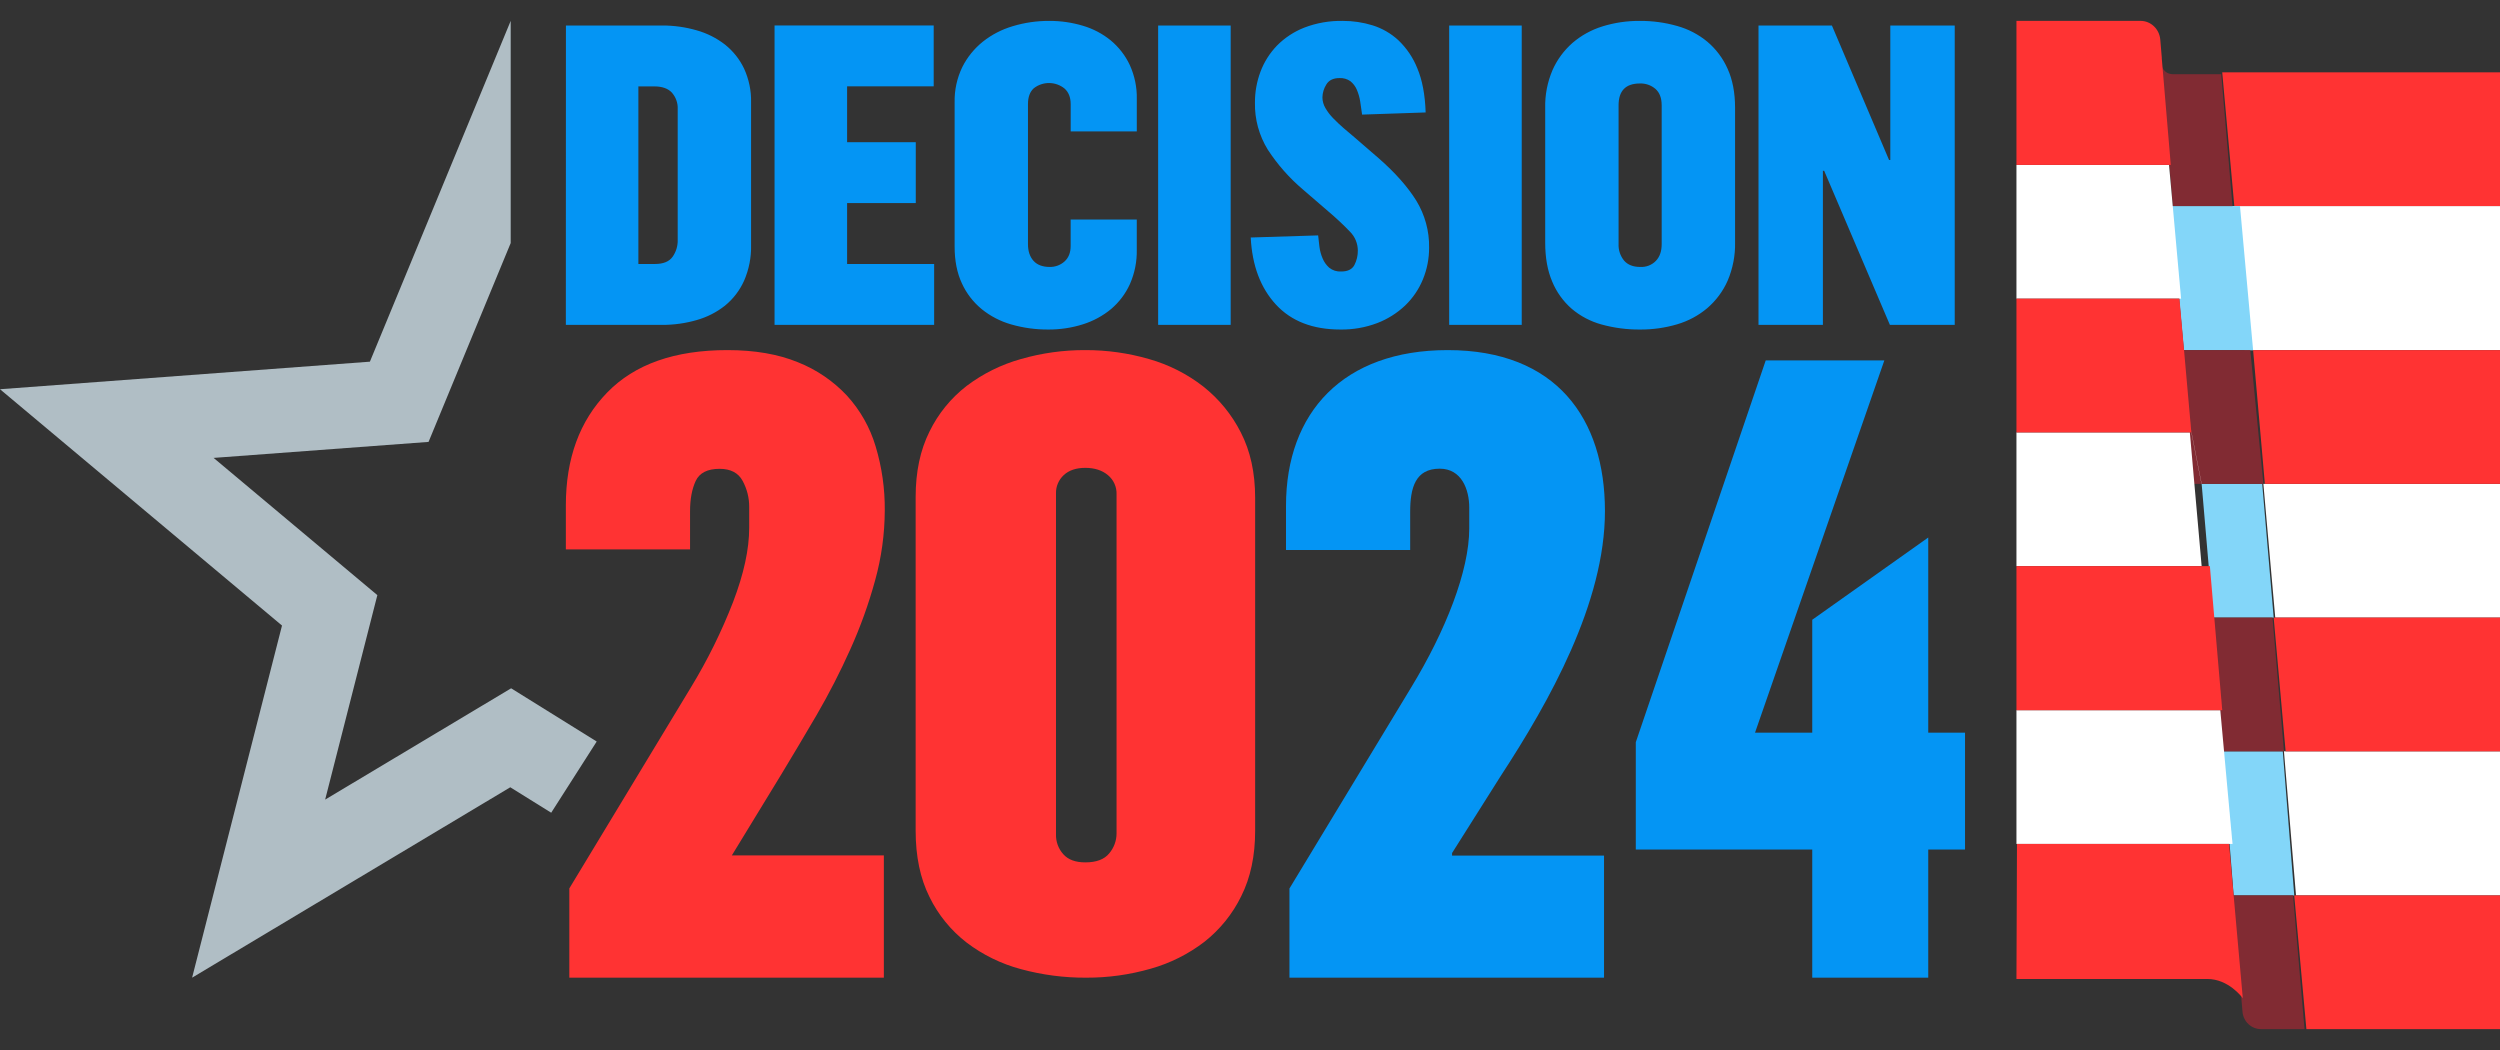 <svg width="100" height="42" viewBox="0 0 100 42" fill="none" xmlns="http://www.w3.org/2000/svg">
<rect x="0" y="0" width="100" height="42" fill="#333333" stroke="none"/>
<path d="M89.789 14.004H100V8.243H89.3L89.789 14.004Z" fill="white"/>
<path d="M88.889 2.893L89.373 8.243H100V2.893H88.889Z" fill="#FF3333"/>
<path d="M91.01 24.704H100V19.354H90.535L91.01 24.704Z" fill="white"/>
<path d="M90.595 19.354H100V14.004H90.124L90.595 19.354Z" fill="#FF3333"/>
<path d="M91.84 35.815H100V30.054H91.358L91.84 35.815Z" fill="white"/>
<path d="M91.425 30.053H100V24.704H90.947L91.425 30.053Z" fill="#FF3333"/>
<path d="M92.256 41.165H100V35.815H91.769L92.256 41.165Z" fill="#FF3333"/>
<path d="M87.169 11.958L87.356 14.004H90.124L89.599 8.243H86.831L87.169 11.958Z" fill="#83D6F9"/>
<path d="M86.913 8.243H89.3L88.849 2.969H86.933C86.538 2.969 86.443 2.621 86.42 2.482L86.753 6.37L86.913 8.243Z" fill="#812B33"/>
<path d="M88.362 22.804L88.525 24.704H90.947L90.488 19.354H88.066L88.362 22.804Z" fill="#83D6F9"/>
<path d="M87.581 17.454L87.766 19.354H90.535L90.011 14.004H87.243L87.581 17.454Z" fill="#812B33"/>
<path d="M89.185 33.769L89.347 35.815H91.77L91.311 30.054H88.889L89.185 33.769Z" fill="#83D6F9"/>
<path d="M88.773 28.154L88.936 30.053H91.358L90.899 24.704H88.477L88.773 28.154Z" fill="#812B33"/>
<path d="M89.3 35.815L89.662 40.029L89.7 40.471C89.716 40.66 89.801 40.837 89.938 40.965C90.075 41.093 90.254 41.165 90.44 41.165H92.181L91.72 35.815H89.3Z" fill="#812B33"/>
<path d="M87.243 11.947L87.234 11.845L86.933 8.496L86.761 6.597H80.658V11.947H87.243Z" fill="white"/>
<path d="M87.229 11.838L87.241 11.947H87.243L86.833 8.243H86.831L87.229 11.838Z" fill="white"/>
<path d="M86.831 6.597L86.468 2.301C86.468 2.293 86.468 2.287 86.468 2.287V2.301C86.468 2.311 86.469 2.327 86.475 2.348L86.411 1.583C86.393 1.379 86.303 1.189 86.157 1.051C86.012 0.912 85.822 0.836 85.624 0.835H80.658V6.597H86.831Z" fill="#FF3333"/>
<path d="M86.831 6.597L86.427 2.527C86.427 2.507 86.421 2.492 86.42 2.482L86.831 6.597Z" fill="#FF3333"/>
<path d="M87.928 21.081L87.761 19.196L87.594 17.296H80.658V22.646H88.066L87.928 21.081Z" fill="white"/>
<path d="M88.06 19.354H88.066L87.66 17.296H87.654L88.06 19.354Z" fill="white"/>
<path d="M87.631 17.043L87.347 13.846L87.178 11.947H80.658V17.296H87.654L87.631 17.043Z" fill="#FF3333"/>
<path d="M87.621 17.054L87.651 17.296H87.654L87.246 14.004H87.243L87.621 17.054Z" fill="#FF3333"/>
<path d="M87.654 17.296L87.243 14.004L87.654 17.296Z" fill="#FF3333"/>
<path d="M88.812 28.407H80.658V33.757H89.3L89.08 31.351L88.812 28.407Z" fill="white"/>
<path d="M88.892 30.054H88.889L89.012 31.174L89.297 33.757H89.3L88.892 30.054Z" fill="white"/>
<path d="M80.658 22.646V28.407H88.889L88.395 22.646H80.658Z" fill="#FF3333"/>
<path d="M88.359 24.692L88.066 22.646L88.889 28.407L88.359 24.692Z" fill="#FF3333"/>
<path d="M88.472 24.704H88.477L88.071 22.646H88.066L88.472 24.704Z" fill="#FF3333"/>
<path d="M88.886 28.407H88.889L88.48 24.704H88.477L88.886 28.407Z" fill="#FF3333"/>
<path d="M89.333 35.675L89.163 33.757H80.679L80.658 39.159H88.295C89.141 39.159 89.686 39.894 89.712 39.93L89.333 35.675Z" fill="#FF3333"/>
<path d="M13.006 31.984L15.094 23.805L8.544 18.316L17.142 17.676L20.428 9.722V0.835L14.796 14.467L0 15.569L11.28 25.022L7.684 39.107L20.411 31.491L22.048 32.509L23.868 29.661L20.445 27.532L13.006 31.984Z" fill="#B0BEC5"/>
<path d="M43.45 39.107C42.567 39.112 41.687 38.997 40.835 38.765C40.05 38.555 39.314 38.195 38.669 37.706C38.037 37.218 37.528 36.593 37.18 35.879C36.81 35.139 36.626 34.256 36.626 33.231V19.876C36.626 18.874 36.81 18.002 37.18 17.262C37.528 16.548 38.037 15.922 38.669 15.434C39.317 14.946 40.051 14.582 40.835 14.362C41.673 14.121 42.542 14 43.415 14.004C44.277 14.002 45.135 14.123 45.961 14.362C46.748 14.585 47.484 14.957 48.127 15.457C48.759 15.956 49.273 16.585 49.634 17.3C50.015 18.04 50.206 18.911 50.206 19.913V33.231C50.206 34.234 50.021 35.105 49.651 35.844C49.305 36.555 48.801 37.18 48.177 37.672C47.537 38.163 46.808 38.529 46.029 38.748C45.191 38.989 44.323 39.11 43.45 39.107ZM43.415 34.495C43.854 34.495 44.172 34.376 44.368 34.136C44.558 33.913 44.662 33.63 44.662 33.338V19.773C44.668 19.628 44.639 19.483 44.579 19.349C44.519 19.216 44.429 19.098 44.316 19.004C44.085 18.812 43.785 18.715 43.415 18.714C43.046 18.714 42.758 18.811 42.55 19.004C42.449 19.098 42.368 19.212 42.315 19.339C42.261 19.465 42.236 19.602 42.24 19.739V33.368C42.23 33.663 42.335 33.95 42.534 34.171C42.727 34.388 43.02 34.496 43.415 34.495Z" fill="#FF3333"/>
<path d="M22.773 35.536L27.639 27.491C28.301 26.404 28.865 25.262 29.325 24.076C29.753 22.955 29.968 21.967 29.968 21.111V20.278C29.97 19.915 29.88 19.557 29.707 19.238C29.534 18.914 29.226 18.753 28.784 18.753C28.298 18.753 27.979 18.915 27.828 19.238C27.678 19.561 27.602 19.966 27.602 20.452V21.977H22.634V20.211C22.634 18.339 23.184 16.836 24.285 15.703C25.385 14.569 26.99 14.003 29.099 14.004C30.189 14.004 31.127 14.166 31.915 14.489C32.66 14.784 33.331 15.241 33.878 15.825C34.409 16.407 34.801 17.1 35.025 17.854C35.276 18.686 35.399 19.551 35.391 20.42C35.387 21.363 35.258 22.302 35.006 23.211C34.748 24.154 34.417 25.076 34.015 25.968C33.612 26.868 33.161 27.747 32.665 28.601C32.164 29.456 31.683 30.265 31.22 31.028L29.273 34.217H35.354V39.107H22.773V35.536Z" fill="#FF3333"/>
<path d="M22.637 1.02H26.48C26.95 1.018 27.419 1.083 27.871 1.214C28.282 1.33 28.667 1.524 29.003 1.786C29.326 2.044 29.586 2.371 29.762 2.742C29.957 3.167 30.054 3.629 30.043 4.094V9.802C30.055 10.293 29.959 10.781 29.762 11.232C29.59 11.616 29.33 11.955 29.003 12.223C28.668 12.489 28.282 12.686 27.867 12.803C27.416 12.933 26.947 12.998 26.476 12.996H22.634L22.637 1.02ZM26.204 10.559C26.533 10.559 26.766 10.463 26.903 10.273C27.042 10.076 27.114 9.841 27.108 9.601V4.363C27.119 4.124 27.036 3.89 26.878 3.708C26.724 3.54 26.488 3.456 26.169 3.456H25.535V10.559H26.204ZM30.982 1.018H37.348V3.454H33.884V5.687H36.631V8.123H33.884V10.559H37.366V12.994H30.982V1.018ZM41.939 13.181C41.437 13.185 40.937 13.117 40.455 12.979C40.021 12.856 39.617 12.648 39.269 12.366C38.928 12.085 38.656 11.732 38.475 11.333C38.281 10.919 38.184 10.426 38.185 9.855V4.094C38.174 3.607 38.279 3.124 38.492 2.683C38.689 2.291 38.968 1.945 39.312 1.668C39.668 1.385 40.077 1.174 40.515 1.046C40.988 0.904 41.481 0.833 41.975 0.836C42.429 0.834 42.88 0.9 43.313 1.029C43.722 1.149 44.103 1.349 44.431 1.617C44.754 1.886 45.014 2.222 45.191 2.6C45.386 3.028 45.482 3.493 45.472 3.961V5.255H42.827V4.162C42.827 3.893 42.744 3.685 42.58 3.54C42.407 3.4 42.19 3.323 41.966 3.321C41.742 3.32 41.525 3.394 41.35 3.532C41.196 3.672 41.119 3.882 41.119 4.162V9.771C41.119 10.051 41.196 10.273 41.341 10.434C41.487 10.596 41.705 10.678 41.99 10.678C42.207 10.682 42.418 10.604 42.579 10.46C42.743 10.314 42.826 10.107 42.826 9.839V8.78H45.471V9.99C45.481 10.46 45.388 10.926 45.199 11.358C45.027 11.742 44.77 12.083 44.448 12.358C44.117 12.633 43.734 12.841 43.321 12.971C42.875 13.113 42.408 13.183 41.939 13.181ZM46.326 1.02H49.227V12.996H46.326V1.02ZM53.613 13.181C52.51 13.181 51.651 12.848 51.036 12.181C50.422 11.515 50.086 10.622 50.029 9.5L52.726 9.416C52.737 9.549 52.755 9.701 52.777 9.87C52.798 10.031 52.841 10.19 52.906 10.34C52.964 10.481 53.054 10.607 53.169 10.709C53.304 10.817 53.475 10.871 53.648 10.86C53.909 10.86 54.085 10.774 54.177 10.6C54.269 10.421 54.316 10.222 54.313 10.021C54.312 9.738 54.199 9.466 53.997 9.265C53.724 8.981 53.436 8.712 53.135 8.458L52.126 7.588C51.577 7.124 51.1 6.583 50.71 5.984C50.363 5.42 50.185 4.77 50.198 4.111C50.195 3.687 50.27 3.266 50.419 2.868C50.564 2.481 50.788 2.127 51.076 1.827C51.385 1.513 51.758 1.267 52.171 1.105C52.663 0.916 53.188 0.825 53.715 0.836C54.118 0.835 54.518 0.895 54.902 1.013C55.287 1.133 55.64 1.337 55.934 1.609C56.267 1.926 56.526 2.31 56.694 2.735C56.892 3.205 57.003 3.793 57.026 4.498L54.484 4.584C54.46 4.405 54.435 4.228 54.407 4.054C54.382 3.893 54.336 3.735 54.271 3.584C54.215 3.453 54.127 3.338 54.015 3.248C53.889 3.159 53.735 3.115 53.579 3.123C53.33 3.123 53.154 3.209 53.051 3.383C52.954 3.537 52.901 3.714 52.897 3.895C52.898 4.046 52.94 4.193 53.017 4.324C53.104 4.473 53.21 4.612 53.332 4.735C53.463 4.869 53.602 5.001 53.75 5.129C53.898 5.257 54.041 5.379 54.177 5.491L55.167 6.347C55.816 6.918 56.311 7.478 56.652 8.026C56.998 8.594 57.176 9.246 57.164 9.908C57.166 10.342 57.082 10.773 56.916 11.176C56.756 11.567 56.515 11.922 56.209 12.217C55.887 12.523 55.507 12.763 55.09 12.923C54.619 13.101 54.118 13.189 53.613 13.181ZM57.967 1.02H60.869V12.996H57.967V1.02ZM65.614 13.181C65.089 13.187 64.566 13.118 64.061 12.979C63.62 12.858 63.212 12.643 62.866 12.349C62.526 12.051 62.261 11.681 62.089 11.266C61.901 10.829 61.808 10.309 61.808 9.704V4.312C61.797 3.797 61.896 3.285 62.098 2.81C62.281 2.392 62.555 2.02 62.899 1.717C63.249 1.416 63.659 1.191 64.103 1.054C64.586 0.905 65.09 0.832 65.596 0.836C66.099 0.833 66.599 0.901 67.082 1.038C67.526 1.161 67.939 1.375 68.293 1.668C68.643 1.964 68.92 2.334 69.104 2.751C69.303 3.187 69.402 3.707 69.403 4.312V9.687C69.415 10.217 69.313 10.744 69.104 11.232C68.919 11.651 68.642 12.023 68.293 12.324C67.942 12.62 67.532 12.841 67.09 12.971C66.61 13.113 66.112 13.184 65.612 13.181H65.614ZM65.614 10.678C65.729 10.684 65.845 10.665 65.952 10.623C66.059 10.581 66.156 10.517 66.236 10.434C66.39 10.273 66.467 10.051 66.467 9.771V4.212C66.467 3.921 66.385 3.703 66.219 3.557C66.047 3.409 65.825 3.331 65.596 3.339C65.028 3.339 64.743 3.63 64.743 4.212V9.755C64.731 9.998 64.81 10.237 64.965 10.426C65.111 10.594 65.327 10.678 65.612 10.678H65.614ZM70.34 1.02H73.276L75.562 6.399H75.612V1.02H78.189V12.996H75.596L72.967 6.832H72.916V12.996H70.34V1.02Z" fill="#0495F4"/>
<path d="M51.578 35.54L56.441 27.507C57.831 25.222 58.77 22.833 58.77 21.136V20.305C58.77 19.578 58.462 18.747 57.589 18.747C56.615 18.747 56.407 19.508 56.407 20.478V22.001H51.44V20.233C51.44 16.493 53.735 14.004 57.906 14.004C62.251 14.004 64.198 16.739 64.198 20.444C64.198 24.114 61.974 28.062 60.029 31.039L58.083 34.121V34.225H64.161V39.107H51.578V35.54Z" fill="#0495F4"/>
<path d="M72.49 33.982H65.432V29.688L70.629 14.416H75.374L70.201 29.307H72.49V24.79L77.13 21.5V29.307H78.601V33.982H77.13V39.107H72.49V33.982Z" fill="#0495F4"/>
</svg>
